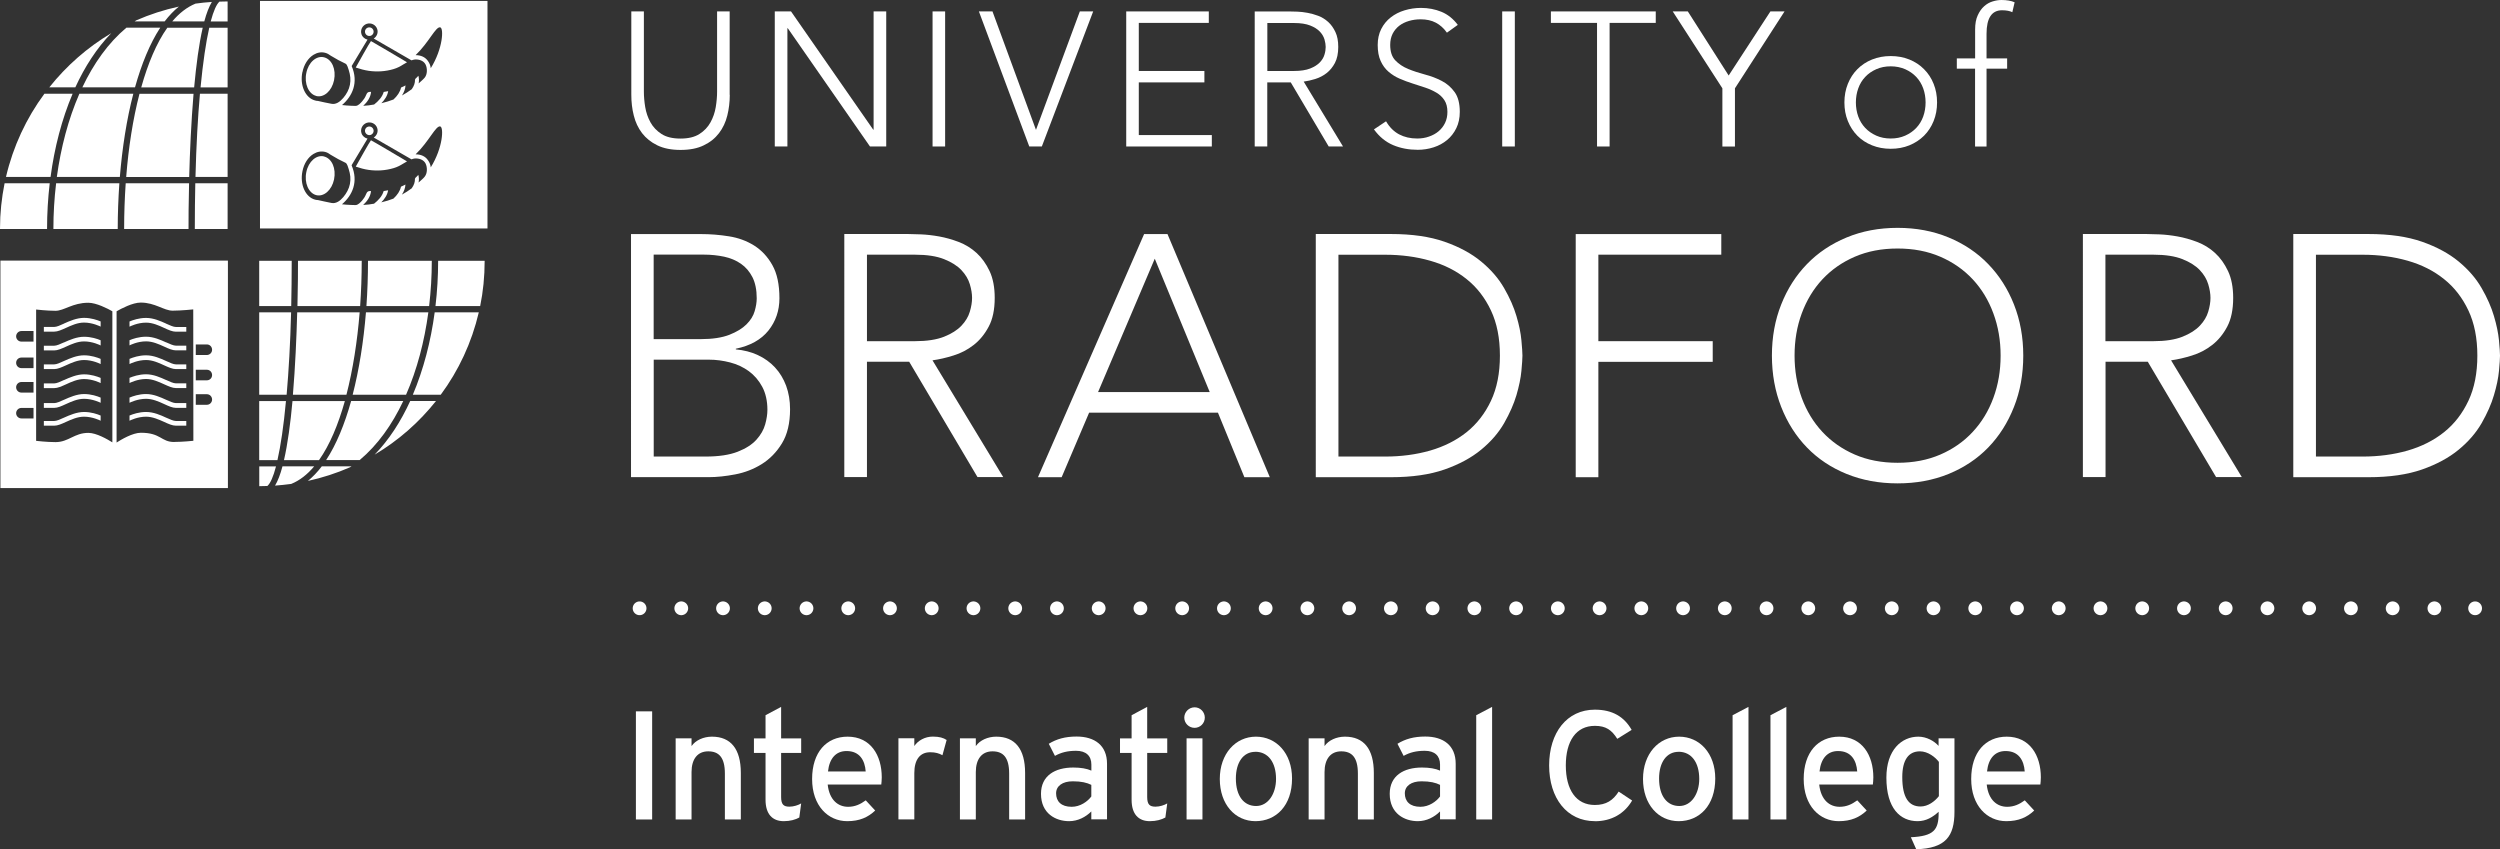<?xml version="1.0" encoding="UTF-8"?><svg xmlns="http://www.w3.org/2000/svg" viewBox="0 0 413.86 140.59"><rect x="0" y="0" width="413.86" height="140.59" fill="#333333" stroke="none"/><defs><style>.d{stroke-dasharray:0 0 0 6.91;}.d,.e{fill:none;stroke:#fff;stroke-linecap:round;stroke-linejoin:round;stroke-width:2.28px;}.f{fill:#fff;}</style></defs><g id="a"/><g id="b"><g id="c"><g><line class="d" x1="112.78" y1="100.7" x2="406.29" y2="100.7"/><path class="e" d="M105.88,100.7h0m303.86,0h0"/><g><path class="f" d="M105.27,135.66v-17.9h2.69v17.9h-2.69Z"/><path class="f" d="M120,135.66v-7.6c0-2.71-1.02-3.68-2.76-3.68s-2.76,1.25-2.76,3.43v7.85h-2.63v-13.43h2.63v1.28c.67-.97,1.99-1.56,3.38-1.56,3.12,0,4.78,2.04,4.78,6.01v7.7h-2.63Z"/><path class="f" d="M132.33,135.33c-.64,.36-1.53,.61-2.58,.61-1.87,0-3.02-1.15-3.02-3.55v-7.75h-1.92v-2.4h1.92v-3.84l2.58-1.38v5.22h3.32v2.4h-3.32v7.29c0,1.25,.41,1.61,1.38,1.61,.69,0,1.46-.25,1.94-.54l-.31,2.33Z"/></g><g><path class="f" d="M145.89,129.88h-8.87c.28,2.58,1.74,3.68,3.38,3.68,1.13,0,2.02-.41,2.92-1.07l1.56,1.69c-1.18,1.12-2.58,1.76-4.63,1.76-3.15,0-5.81-2.53-5.81-6.98s2.4-7.01,5.88-7.01c3.81,0,5.65,3.09,5.65,6.73,0,.49-.05,.92-.08,1.2Zm-5.75-5.55c-1.76,0-2.84,1.23-3.07,3.38h6.24c-.13-1.84-1-3.38-3.17-3.38Z"/><path class="f" d="M156.01,125.02c-.56-.31-1.15-.49-2.02-.49-1.66,0-2.63,1.18-2.63,3.45v7.67h-2.63v-13.43h2.63v1.28c.61-.9,1.74-1.56,3.07-1.56,1.07,0,1.74,.2,2.28,.56l-.69,2.51Z"/><path class="f" d="M167.06,135.66v-7.6c0-2.71-1.02-3.68-2.76-3.68s-2.76,1.25-2.76,3.43v7.85h-2.63v-13.43h2.63v1.28c.67-.97,1.99-1.56,3.38-1.56,3.12,0,4.78,2.04,4.78,6.01v7.7h-2.63Z"/><path class="f" d="M180.66,135.66v-1.33c-.92,.92-2.22,1.61-3.68,1.61-2.17,0-4.65-1.23-4.65-4.53,0-2.99,2.3-4.35,5.35-4.35,1.25,0,2.25,.18,2.99,.51v-1c0-1.46-.9-2.28-2.53-2.28-1.38,0-2.46,.26-3.5,.84l-1.02-2c1.28-.79,2.71-1.2,4.6-1.2,2.99,0,5.04,1.46,5.04,4.5v9.21h-2.58Zm0-5.73c-.72-.36-1.64-.59-3.07-.59-1.69,0-2.76,.77-2.76,1.99,0,1.33,.84,2.23,2.58,2.23,1.41,0,2.63-.87,3.25-1.71v-1.92Z"/><path class="f" d="M192.93,135.33c-.64,.36-1.53,.61-2.58,.61-1.87,0-3.02-1.15-3.02-3.55v-7.75h-1.92v-2.4h1.92v-3.84l2.58-1.38v5.22h3.32v2.4h-3.32v7.29c0,1.25,.41,1.61,1.38,1.61,.69,0,1.46-.25,1.94-.54l-.31,2.33Z"/><path class="f" d="M197.76,120.49c-.95,0-1.71-.77-1.71-1.69s.77-1.71,1.71-1.71,1.69,.77,1.69,1.71-.77,1.69-1.69,1.69Zm-1.33,15.17v-13.43h2.63v13.43h-2.63Z"/><path class="f" d="M207.84,135.94c-3.38,0-5.91-2.79-5.91-6.98s2.61-7.01,5.98-7.01,5.98,2.74,5.98,6.93c0,4.45-2.61,7.06-6.06,7.06Zm-.03-11.48c-2,0-3.22,1.76-3.22,4.42,0,2.94,1.36,4.55,3.35,4.55s3.3-2.02,3.3-4.48c0-2.74-1.3-4.5-3.43-4.5Z"/><path class="f" d="M224.79,135.66v-7.6c0-2.71-1.02-3.68-2.76-3.68s-2.76,1.25-2.76,3.43v7.85h-2.63v-13.43h2.63v1.28c.66-.97,1.99-1.56,3.38-1.56,3.12,0,4.78,2.04,4.78,6.01v7.7h-2.63Z"/><path class="f" d="M238.39,135.66v-1.33c-.92,.92-2.22,1.61-3.68,1.61-2.17,0-4.65-1.23-4.65-4.53,0-2.99,2.3-4.35,5.34-4.35,1.25,0,2.25,.18,2.99,.51v-1c0-1.46-.89-2.28-2.53-2.28-1.38,0-2.46,.26-3.5,.84l-1.02-2c1.28-.79,2.71-1.2,4.6-1.2,2.99,0,5.04,1.46,5.04,4.5v9.21h-2.58Zm0-5.73c-.72-.36-1.64-.59-3.07-.59-1.69,0-2.76,.77-2.76,1.99,0,1.33,.84,2.23,2.58,2.23,1.41,0,2.63-.87,3.25-1.71v-1.92Z"/><path class="f" d="M244.38,135.66v-17.26l2.63-1.38v18.64h-2.63Z"/><path class="f" d="M264.02,135.94c-4.63,0-7.57-3.81-7.57-9.23s2.94-9.23,7.57-9.23c2.92,0,4.86,1.18,6.09,3.35l-2.38,1.48c-.92-1.46-1.87-2.15-3.71-2.15-3.12,0-4.81,2.53-4.81,6.55s1.69,6.55,4.81,6.55c1.87,0,3.02-.77,3.94-2.22l2.23,1.48c-1.28,2.2-3.45,3.43-6.16,3.43Z"/></g><g><path class="f" d="M277.9,135.94c-3.38,0-5.91-2.79-5.91-6.98s2.61-7.01,5.98-7.01,5.98,2.74,5.98,6.93c0,4.45-2.61,7.06-6.06,7.06Zm-.03-11.48c-1.99,0-3.22,1.76-3.22,4.42,0,2.94,1.36,4.55,3.35,4.55s3.3-2.02,3.3-4.48c0-2.74-1.3-4.5-3.43-4.5Z"/><path class="f" d="M286.82,135.66v-17.26l2.63-1.38v18.64h-2.63Z"/><path class="f" d="M293.09,135.66v-17.26l2.63-1.38v18.64h-2.63Z"/><path class="f" d="M310.04,129.88h-8.88c.28,2.58,1.74,3.68,3.38,3.68,1.13,0,2.02-.41,2.92-1.07l1.56,1.69c-1.18,1.12-2.58,1.76-4.63,1.76-3.15,0-5.8-2.53-5.8-6.98s2.4-7.01,5.88-7.01c3.81,0,5.65,3.09,5.65,6.73,0,.49-.05,.92-.08,1.2Zm-5.76-5.55c-1.76,0-2.84,1.23-3.07,3.38h6.24c-.13-1.84-1-3.38-3.17-3.38Z"/><path class="f" d="M317.22,140.59l-.89-1.99c3.78-.18,4.6-1.2,4.6-3.99v-.23c-.97,.89-2.07,1.56-3.48,1.56-2.87,0-5.17-2.1-5.17-7.21,0-4.6,2.53-6.78,5.29-6.78,1.36,0,2.63,.72,3.35,1.53v-1.25h2.63v12.15c0,4.09-1.48,6.06-6.34,6.21Zm3.76-14.45c-.59-.79-1.82-1.76-3.15-1.76-1.89,0-2.92,1.43-2.92,4.27,0,3.38,1.07,4.86,3.02,4.86,1.25,0,2.35-.84,3.04-1.71v-5.65Z"/><path class="f" d="M337.76,129.88h-8.87c.28,2.58,1.74,3.68,3.38,3.68,1.12,0,2.02-.41,2.92-1.07l1.56,1.69c-1.18,1.12-2.58,1.76-4.63,1.76-3.14,0-5.8-2.53-5.8-6.98s2.4-7.01,5.88-7.01c3.81,0,5.65,3.09,5.65,6.73,0,.49-.05,.92-.08,1.2Zm-5.75-5.55c-1.77,0-2.84,1.23-3.07,3.38h6.24c-.13-1.84-1-3.38-3.17-3.38Z"/></g><path class="f" d="M62.02,75.26c3.91-2.31,7.35-5.34,10.16-8.88h-4.27c-1.56,3.4-3.51,6.43-5.89,8.88m-3.89-8.88c-1.07,3.82-2.44,7.19-4.14,9.78h5.55c2.98-2.49,5.38-5.87,7.22-9.78h-8.63Zm-7.18,13.24c2.42-.53,4.76-1.29,6.98-2.26,.09-.06,.17-.11,.26-.16h-4.92c-.72,.95-1.5,1.76-2.32,2.43m1.07-2.43h-5.26c-.35,1.34-.77,2.42-1.23,3.19,.9-.07,1.8-.16,2.68-.28,1.4-.57,2.67-1.56,3.8-2.91m-9,3.28c.43,0,.84-.02,1.25-.03,.49-.42,.98-1.51,1.43-3.24h-2.77v3.28h.09Zm28.03-29.81c.29-2.48,.44-4.97,.44-7.43v-.07h-10.56v.07c0,2.47-.09,4.96-.26,7.43h10.37Zm1.92,14.68c2.96-4,5.13-8.63,6.3-13.64h-7.3c-.64,4.79-1.85,9.46-3.62,13.64h4.62Zm-13.07-22.11v-.07h-10.56v.07c0,1.42,0,4.11-.09,7.43h10.38c.17-2.48,.26-4.97,.26-7.43m-11.59,0v-.07h-5.38v7.5h5.3c.05-2.36,.08-4.84,.08-7.43m-.11,8.47h-5.27v13.64h4.54c.34-3.89,.61-8.47,.74-13.64m31.3-1.04c.49-2.4,.74-4.89,.74-7.43,0-.03,0-.05,0-.07h-7.7v.07c0,2.47-.15,4.96-.44,7.43h7.41Zm-12.27,14.68c1.82-4.15,3.04-8.83,3.69-13.64h-10.33c-.39,4.79-1.12,9.46-2.2,13.64h8.84Zm-14.41,10.82c1.77-2.49,3.18-5.87,4.28-9.78h-8.67c-.33,3.65-.79,7.09-1.41,9.78h5.8Zm-5.46-9.78h-4.44v9.78h3.02c.54-2.39,1.03-5.67,1.41-9.78m12.2-14.68h-10.34c-.11,4.09-.32,8.99-.71,13.64h8.86c1.07-4.15,1.8-8.83,2.19-13.64"/><path class="f" d="M18.42,5.49c-3.95,2.35-7.42,5.4-10.26,8.97h4.31c1.57-3.43,3.55-6.49,5.95-8.97m3.93,8.97c1.08-3.86,2.46-7.25,4.18-9.88h-5.6c-3.01,2.52-5.43,5.94-7.3,9.88h8.72ZM29.6,1.09c-2.45,.53-4.81,1.3-7.05,2.28-.09,.06-.18,.11-.26,.17h4.97c.73-.96,1.51-1.77,2.35-2.45m-1.09,2.45h5.3c.36-1.34,.78-2.43,1.25-3.22-.91,.06-1.82,.15-2.71,.28-1.41,.58-2.69,1.58-3.84,2.94M37.59,.24c-.42,0-.83,.02-1.26,.03-.49,.43-.98,1.53-1.45,3.28h2.8V.24h-.09M9.29,30.34c-.3,2.5-.45,5.01-.45,7.51,0,.02,0,.04,0,.06h10.65v-.06c0-2.5,.1-5.01,.27-7.51H9.29Zm-1.94-14.82c-2.99,4.04-5.18,8.72-6.36,13.77h7.38c.64-4.83,1.86-9.56,3.65-13.77H7.35Zm13.2,22.33v.06h10.66v-.06c0-1.44,0-4.15,.09-7.51h-10.49c-.17,2.5-.26,5.01-.26,7.51m11.7,0v.06h5.43v-7.57h-5.35c-.05,2.38-.08,4.89-.08,7.51m.11-8.56h5.32V15.52h-4.58c-.35,3.93-.61,8.55-.74,13.77M.76,30.34c-.49,2.43-.76,4.94-.76,7.51,0,.02,0,.04,0,.06H7.79v-.06c0-2.5,.15-5.01,.44-7.51H.76ZM13.14,15.52c-1.83,4.19-3.07,8.92-3.73,13.77h10.43c.4-4.83,1.13-9.56,2.23-13.77H13.14ZM27.7,4.59c-1.79,2.52-3.22,5.94-4.32,9.88h8.76c.34-3.69,.79-7.16,1.42-9.88h-5.86Zm5.5,9.88h4.48V4.59h-3.04c-.55,2.41-1.04,5.74-1.44,9.88m-12.31,14.83h10.43c.11-4.14,.33-9.08,.72-13.77h-8.95c-1.09,4.19-1.82,8.92-2.2,13.77"/><path class="f" d="M61.37,22.33c.37-.13,.57-.54,.44-.91-.13-.37-.53-.57-.91-.44-.37,.12-.57,.53-.44,.9,.13,.37,.54,.58,.91,.45"/><path class="f" d="M53.66,25.9c-1.27-.33-2.6,.83-2.95,2.59-.37,1.76,.36,3.47,1.63,3.81,1.27,.33,2.59-.83,2.96-2.59,.37-1.82-.35-3.46-1.64-3.8"/><path class="f" d="M58.88,27.58c.71,.24,1.44,.45,2.18,.55,1.4,.19,2.76,.1,4.11-.3,.58-.17,1.08-.43,1.59-.75,.19-.11,.39-.24,.62-.36-1.21-.72-5.61-3.33-5.97-3.5-.25,.3-2.02,3.48-2.52,4.37"/><path class="f" d="M65.17,11.43c.58-.17,1.08-.43,1.59-.76,.19-.12,.39-.24,.62-.36-1.21-.72-5.61-3.33-5.97-3.51-.25,.3-2.02,3.49-2.52,4.38,.71,.24,1.44,.44,2.18,.55,1.4,.19,2.76,.1,4.11-.3"/><path class="f" d="M71.31,11.31c-.04-.43-.18-.81-.47-1.22-.44-.63-1.16-.96-2.04-.96,2.24-2.15,3.34-4.79,4.08-4.6,.6,.13,.46,3.5-1.58,6.78h0Zm0,16.41c-.04-.43-.18-.81-.47-1.21-.44-.64-1.16-.96-2.04-.96,2.24-2.16,3.34-4.79,4.08-4.62,.6,.14,.46,3.52-1.58,6.79h0Zm-1.02,1.55c-.3,.36-.67,.63-1,.95,.1-.46,.06-.9-.04-1.27-.16,.17-.31,.35-.49,.5-.02,.05-.05,.11-.07,.15,.02,.53-.16,1.06-.54,1.58-.5,.38-1.04,.72-1.62,1.04,.34-.52,.56-1.08,.59-1.67-.24,.12-.49,.25-.74,.35-.15,.72-.62,1.4-1.25,1.98-.62,.25-1.3,.45-2.01,.62,.55-.56,1.01-1.23,1.13-2-.25,.05-.49,.1-.74,.13-.24,.86-.9,1.55-1.59,2.09-.59,.11-1.17,.18-1.8,.21,.66-.61,1.22-1.39,1.3-2.3-.49-.05-.67,.13-.84,.56-.15,.37-.38,.72-.64,1.02-.27,.29-.66,.74-1.09,.74-.24,0-.47,0-.7-.02-.51-.01-1.03-.06-1.54-.11,1.72-1.47,2.77-3.73,1.59-6.46,.01,0,.03,0,.04,0l-.03-.02,2.63-4.39c-.44-.1-.83-.41-.99-.87-.25-.71,.14-1.49,.85-1.74,.72-.24,1.5,.13,1.74,.85,.21,.61-.05,1.24-.57,1.58l6.25,3.61c.18-.06,.36-.14,.54-.14,.68-.05,1.44,.17,1.78,.81,.32,.62,.33,1.64-.14,2.2h0Zm-14.37,4.14c-.32,.18-.67,.26-1.04,.19-.75-.16-1.5-.3-2.24-.48-.16,0-.32-.03-.48-.07-1.61-.42-2.55-2.53-2.09-4.71,.25-1.26,.92-2.31,1.83-2.86,.62-.38,1.29-.49,1.93-.33,.34,.09,.64,.26,.91,.47,.85,.52,1.67,.97,2.46,1.33,.28,.13,.44,.79,.53,1.06,.13,.4,.22,.81,.26,1.22,.07,.82-.08,1.64-.47,2.37-.19,.37-.42,.71-.69,1.03-.26,.3-.57,.6-.92,.79h0Zm-5.85-21.47c.25-1.26,.92-2.31,1.83-2.87,.62-.38,1.29-.5,1.93-.33,.34,.09,.64,.26,.91,.47,.85,.52,1.67,.97,2.46,1.33,.28,.13,.44,.79,.53,1.05,.13,.4,.22,.81,.26,1.23,.07,.81-.08,1.63-.47,2.37-.19,.36-.42,.71-.69,1.02-.26,.3-.57,.6-.92,.79-.32,.17-.67,.26-1.04,.18-.75-.15-1.5-.29-2.24-.47-.16,0-.32-.03-.48-.08-1.61-.42-2.55-2.53-2.09-4.7h0Zm8.14-1l2.63-4.38c-.44-.11-.83-.4-.99-.87-.25-.72,.14-1.49,.85-1.74,.72-.24,1.5,.14,1.74,.85,.21,.61-.05,1.24-.57,1.58l6.25,3.61c.18-.06,.36-.12,.54-.14,.68-.05,1.44,.17,1.78,.81,.32,.61,.33,1.64-.14,2.2-.3,.35-.67,.64-1,.95,.1-.47,.06-.9-.04-1.27-.16,.17-.31,.35-.49,.5-.02,.05-.05,.11-.07,.15,.02,.52-.16,1.05-.54,1.58-.5,.37-1.04,.72-1.62,1.04,.34-.52,.56-1.09,.59-1.67-.24,.13-.49,.25-.74,.35-.15,.72-.62,1.4-1.25,1.98-.62,.24-1.3,.45-2.01,.62,.55-.56,1.01-1.23,1.13-2-.25,.05-.49,.1-.74,.13-.24,.85-.9,1.55-1.59,2.08-.59,.11-1.17,.19-1.8,.22,.66-.61,1.22-1.39,1.3-2.31-.49-.05-.67,.13-.84,.56-.15,.38-.38,.71-.64,1.01-.27,.3-.66,.75-1.09,.75-.24,0-.47-.01-.7-.02-.51-.02-1.03-.06-1.54-.12,1.72-1.47,2.77-3.74,1.59-6.47,.01,0,.03,.01,.04,.02l-.03-.03h0ZM80.7,.16H43.04V37.82h37.66V.16h0Z"/><path class="f" d="M52.34,15.89c1.27,.33,2.59-.83,2.96-2.6,.37-1.82-.35-3.46-1.64-3.8-1.27-.33-2.6,.82-2.95,2.59-.37,1.76,.36,3.47,1.63,3.8"/><path class="f" d="M61.37,5.92c.37-.13,.57-.53,.44-.91-.13-.37-.53-.57-.91-.44-.37,.12-.57,.53-.44,.9,.13,.38,.54,.57,.91,.45"/><path class="f" d="M10.59,53.57c-.62,.29-1.21,.55-1.61,.55h-1.72v.78h1.72c.57,0,1.2-.29,1.94-.62,.9-.41,1.92-.88,2.99-.88,1.41,0,2.65,.62,2.75,.67v-.86c-.53-.22-1.56-.59-2.75-.59s-2.39,.52-3.32,.94"/><path class="f" d="M27.5,69.14c-.93-.43-2.08-.94-3.32-.94-1.17,0-2.2,.36-2.74,.59v.86c.1-.05,1.33-.67,2.74-.67,1.07,0,2.1,.47,3,.87,.73,.34,1.37,.62,1.93,.62h1.73v-.78h-1.73c-.39,0-.98-.27-1.61-.55"/><path class="f" d="M10.59,56.68c-.62,.28-1.21,.55-1.61,.55h-1.72v.78h1.72c.57,0,1.2-.29,1.94-.62,.9-.41,1.92-.87,2.99-.87,1.41,0,2.65,.61,2.75,.67v-.86c-.53-.23-1.56-.58-2.75-.58s-2.39,.52-3.32,.94"/><path class="f" d="M10.59,69.14c-.62,.29-1.21,.55-1.61,.55h-1.72v.78h1.72c.57,0,1.2-.28,1.94-.62,.9-.41,1.92-.87,2.99-.87,1.41,0,2.65,.62,2.75,.67v-.86c-.53-.23-1.56-.59-2.75-.59s-2.39,.52-3.32,.94"/><path class="f" d="M10.59,59.76c-.62,.29-1.21,.56-1.61,.56h-1.72v.78h1.72c.57,0,1.2-.29,1.94-.62,.9-.41,1.92-.88,2.99-.88,1.41,0,2.65,.61,2.75,.67v-.86c-.53-.22-1.56-.59-2.75-.59s-2.39,.52-3.32,.94"/><path class="f" d="M10.59,66.18c-.62,.28-1.21,.55-1.61,.55h-1.72v.79h1.72c.57,0,1.2-.29,1.94-.63,.9-.41,1.92-.87,2.99-.87,1.41,0,2.65,.61,2.75,.66v-.86c-.53-.23-1.56-.59-2.75-.59s-2.39,.53-3.32,.95"/><path class="f" d="M27.5,66.18c-.93-.42-2.08-.95-3.32-.95-1.17,0-2.2,.36-2.74,.59v.86c.1-.05,1.33-.66,2.74-.66,1.07,0,2.1,.46,3,.87,.73,.34,1.37,.63,1.93,.63h1.73v-.79h-1.73c-.39,0-.98-.27-1.61-.55"/><path class="f" d="M10.59,62.91c-.62,.29-1.21,.56-1.61,.56h-1.72v.78h1.72c.57,0,1.2-.29,1.94-.62,.9-.42,1.92-.88,2.99-.88,1.41,0,2.65,.61,2.75,.67v-.86c-.53-.22-1.56-.59-2.75-.59s-2.39,.53-3.32,.95"/><path class="f" d="M27.5,56.68c-.93-.42-2.08-.94-3.32-.94-1.17,0-2.2,.35-2.74,.58v.86c.1-.06,1.33-.67,2.74-.67,1.07,0,2.1,.46,3,.87,.73,.34,1.37,.62,1.93,.62h1.73v-.78h-1.73c-.39,0-.98-.27-1.61-.55"/><path class="f" d="M27.5,62.91c-.93-.42-2.08-.95-3.32-.95-1.17,0-2.2,.37-2.74,.59v.86c.1-.05,1.33-.67,2.74-.67,1.07,0,2.1,.47,3,.88,.73,.33,1.37,.62,1.93,.62h1.73v-.78h-1.73c-.39,0-.98-.27-1.61-.56"/><path class="f" d="M34.25,58.77h-1.84v-1.75h1.84c.48,0,.86,.39,.86,.88s-.39,.86-.86,.87h0Zm0,4.19h-1.84v-1.75h1.84c.48,0,.86,.39,.86,.88s-.39,.87-.86,.87h0Zm0,4.05h-1.84v-1.75h1.84c.48,0,.86,.4,.86,.88s-.39,.87-.86,.87h0Zm-5.41,6.16c-2.19,0-2.19-1.53-5.52-1.53-1.37,0-3.29,1.15-4.02,1.62v-21.73c.76-.43,2.64-1.44,4-1.44,2.36,0,3.85,1.34,5.27,1.34s3.42-.21,3.42-.21l.02,21.75s-1.74,.19-3.16,.19h0Zm-10.24,.06c-.78-.49-2.64-1.57-3.97-1.57-2.35,0-3.26,1.53-5.44,1.53-1.46,0-3.21-.21-3.21-.21v-21.74s1.79,.21,3.21,.21,2.83-1.33,5.42-1.33c1.35,0,3.24,.98,3.99,1.41v21.69h0ZM5.55,56.55H3.54c-.48,0-.87-.4-.87-.87s.39-.88,.87-.88h2.01v1.75h0Zm0,4.39H3.54c-.48,0-.87-.39-.87-.88s.39-.86,.87-.87h2.01v1.75h0Zm0,4.05H3.54c-.48,0-.87-.4-.87-.88s.39-.87,.87-.87h2.01v1.75h0Zm0,4.28H3.54c-.48,0-.87-.4-.87-.87s.39-.87,.87-.87h2.01v1.74h0Zm32.18-26.13H.07v37.66H37.73V43.13h0Z"/><path class="f" d="M27.5,53.57c-.93-.42-2.08-.94-3.32-.94-1.17,0-2.2,.36-2.74,.59v.86c.1-.05,1.33-.67,2.74-.67,1.07,0,2.1,.46,3,.88,.73,.34,1.37,.62,1.93,.62h1.73v-.78h-1.73c-.39,0-.98-.27-1.61-.55"/><path class="f" d="M27.5,59.76c-.93-.42-2.08-.94-3.32-.94-1.17,0-2.2,.36-2.74,.59v.86c.1-.06,1.33-.67,2.74-.67,1.07,0,2.1,.46,3,.88,.73,.33,1.37,.62,1.93,.62h1.73v-.78h-1.73c-.39,0-.98-.27-1.61-.56"/><path class="f" d="M120.81,15.69c0,1.2-.14,2.35-.41,3.44-.27,1.1-.73,2.07-1.37,2.91-.64,.84-1.48,1.52-2.53,2.02-1.04,.51-2.32,.76-3.84,.76s-2.79-.25-3.84-.76c-1.04-.5-1.88-1.18-2.53-2.02-.64-.84-1.1-1.81-1.37-2.91-.28-1.09-.41-2.24-.41-3.44V1.89h2.08V15.16c0,.8,.07,1.65,.22,2.56,.15,.91,.44,1.75,.87,2.53,.43,.78,1.04,1.42,1.83,1.93,.79,.51,1.84,.76,3.14,.76s2.35-.25,3.14-.76c.79-.5,1.4-1.15,1.83-1.93,.43-.78,.72-1.62,.87-2.53,.15-.91,.22-1.76,.22-2.56V1.89h2.08V15.69h0Z"/><polygon class="f" points="128.26 1.89 130.95 1.89 144.56 21.47 144.62 21.47 144.62 1.89 146.71 1.89 146.71 24.25 144.02 24.25 130.41 4.67 130.35 4.67 130.35 24.25 128.26 24.25 128.26 1.89 128.26 1.89"/><polygon class="f" points="154.38 24.25 156.46 24.25 156.46 1.89 154.38 1.89 154.38 24.25 154.38 24.25"/><polygon class="f" points="162.05 1.89 164.3 1.89 171.5 21.5 178.76 1.89 180.97 1.89 172.47 24.25 170.39 24.25 162.05 1.89 162.05 1.89"/><polygon class="f" points="186.44 1.89 200.11 1.89 200.11 3.79 188.52 3.79 188.52 11.75 199.38 11.75 199.38 13.64 188.52 13.64 188.52 22.36 200.61 22.36 200.61 24.25 186.44 24.25 186.44 1.89 186.44 1.89"/><path class="f" d="M209.8,11.75h4.42c1.09,0,1.98-.14,2.67-.41,.68-.27,1.22-.61,1.6-1.01,.38-.4,.64-.83,.77-1.29,.14-.46,.2-.89,.2-1.26s-.07-.8-.2-1.26c-.14-.46-.4-.9-.77-1.29-.38-.4-.91-.74-1.6-1.01-.68-.27-1.57-.41-2.67-.41h-4.42v7.96h0Zm-2.08-9.85h5.87c.29,0,.69,.01,1.2,.03,.5,.02,1.05,.08,1.64,.19,.59,.11,1.19,.27,1.8,.5,.61,.23,1.15,.57,1.64,1.01,.49,.44,.88,1,1.2,1.67,.32,.67,.47,1.5,.47,2.47,0,1.07-.19,1.96-.55,2.65-.37,.69-.83,1.26-1.39,1.69-.56,.43-1.17,.75-1.85,.96-.67,.21-1.32,.36-1.93,.44l6.51,10.74h-2.37l-6.28-10.61h-3.89v10.61h-2.08V1.89h0Z"/><path class="f" d="M229.48,20.12c.55,.95,1.26,1.65,2.13,2.12,.87,.46,1.87,.69,2.99,.69,.69,0,1.35-.1,1.96-.32,.61-.21,1.14-.5,1.59-.88,.45-.38,.81-.84,1.07-1.38,.26-.54,.39-1.14,.39-1.82,0-.78-.16-1.42-.49-1.93-.33-.51-.76-.92-1.31-1.25-.55-.32-1.16-.61-1.85-.84-.68-.23-1.39-.46-2.12-.69-.73-.23-1.43-.49-2.12-.79-.68-.29-1.3-.68-1.85-1.15-.55-.47-.99-1.07-1.31-1.78-.33-.72-.49-1.6-.49-2.65,0-.99,.19-1.87,.58-2.64,.39-.77,.91-1.41,1.58-1.93,.66-.52,1.43-.91,2.29-1.17,.86-.26,1.77-.4,2.71-.4,1.22,0,2.35,.22,3.4,.65,1.04,.43,1.94,1.15,2.7,2.16l-1.8,1.29c-.52-.74-1.14-1.29-1.85-1.66-.7-.37-1.54-.55-2.51-.55-.67,0-1.32,.09-1.93,.27-.61,.18-1.14,.44-1.6,.79-.45,.35-.82,.79-1.09,1.31-.27,.53-.41,1.15-.41,1.86,0,1.12,.28,1.97,.85,2.57,.57,.6,1.28,1.07,2.13,1.42,.85,.35,1.78,.65,2.78,.92,1,.26,1.92,.61,2.78,1.06,.85,.44,1.56,1.06,2.13,1.85,.57,.79,.85,1.88,.85,3.27,0,1.01-.19,1.91-.57,2.69-.38,.78-.89,1.44-1.53,1.97-.65,.54-1.39,.94-2.23,1.21-.84,.27-1.72,.41-2.62,.41-1.48,0-2.83-.25-4.07-.77-1.24-.52-2.3-1.39-3.19-2.61l1.99-1.33h0Z"/><polygon class="f" points="248.68 24.25 250.77 24.25 250.77 1.89 248.68 1.89 248.68 24.25 248.68 24.25"/><polygon class="f" points="264.38 3.79 256.74 3.79 256.74 1.89 274.1 1.89 274.1 3.79 266.46 3.79 266.46 24.25 264.38 24.25 264.38 3.79 264.38 3.79"/><polygon class="f" points="285.13 14.62 276.91 1.89 279.41 1.89 286.17 12.5 293.08 1.89 295.42 1.89 287.21 14.62 287.21 24.26 285.13 24.26 285.13 14.62 285.13 14.62"/><path class="f" d="M307.23,16.96c0,.82,.13,1.59,.39,2.32,.26,.73,.65,1.35,1.15,1.89,.51,.54,1.12,.96,1.83,1.28,.71,.32,1.52,.48,2.4,.48s1.68-.16,2.4-.48c.72-.32,1.32-.74,1.83-1.28,.51-.54,.89-1.17,1.15-1.89,.26-.73,.39-1.5,.39-2.32s-.13-1.59-.39-2.32c-.26-.73-.65-1.36-1.15-1.9-.51-.54-1.12-.96-1.83-1.28-.72-.31-1.52-.48-2.4-.48s-1.69,.16-2.4,.48c-.72,.32-1.33,.74-1.83,1.28-.51,.54-.89,1.17-1.15,1.9-.26,.73-.39,1.5-.39,2.32h0Zm-1.9,0c0-1.11,.19-2.14,.57-3.08,.38-.94,.9-1.75,1.58-2.43,.67-.68,1.49-1.22,2.43-1.6,.95-.38,1.98-.57,3.09-.57s2.14,.19,3.08,.57c.94,.38,1.75,.91,2.43,1.6,.68,.68,1.22,1.49,1.59,2.43,.38,.94,.57,1.96,.57,3.08s-.19,2.14-.57,3.08c-.38,.94-.91,1.75-1.59,2.43-.69,.68-1.5,1.21-2.43,1.59-.94,.38-1.96,.57-3.08,.57s-2.15-.19-3.09-.57c-.95-.38-1.76-.91-2.43-1.59-.67-.68-1.2-1.49-1.58-2.43-.38-.94-.57-1.96-.57-3.08"/><path class="f" d="M326.97,11.37h-3.03v-1.7h3.03V4.89c0-.95,.14-1.73,.43-2.35,.28-.62,.63-1.12,1.06-1.5,.42-.38,.89-.65,1.4-.8,.51-.16,1-.24,1.47-.24,.89,0,1.61,.13,2.18,.38l-.38,1.64c-.42-.21-.99-.32-1.71-.32-1.7,0-2.56,1.3-2.56,3.89v4.08h3.41v1.7h-3.41v12.89h-1.9V11.37h0Z"/><path class="f" d="M108.22,75.58h8.58c2.2,0,3.97-.27,5.32-.8,1.35-.53,2.38-1.19,3.1-1.99,.72-.8,1.2-1.64,1.45-2.53,.25-.89,.37-1.7,.37-2.41,0-1.48-.29-2.75-.85-3.81-.57-1.06-1.31-1.92-2.22-2.59-.91-.66-1.94-1.15-3.1-1.45-1.16-.3-2.32-.46-3.5-.46h-9.15v16.03h0Zm0-19.44h7.79c1.93,0,3.5-.24,4.72-.71,1.21-.48,2.16-1.05,2.84-1.73,.68-.68,1.14-1.41,1.36-2.19,.23-.78,.34-1.49,.34-2.13,0-1.4-.24-2.57-.71-3.5-.48-.93-1.11-1.67-1.91-2.22-.79-.55-1.72-.94-2.78-1.17-1.06-.22-2.18-.34-3.36-.34h-8.3v13.99h0Zm-3.75-17.39h11.6c1.51,0,3.05,.12,4.6,.37,1.55,.24,2.95,.76,4.18,1.53,1.23,.78,2.24,1.86,3.01,3.24,.78,1.38,1.17,3.21,1.17,5.48,0,2.05-.61,3.83-1.82,5.35-1.21,1.51-3.01,2.52-5.4,3.01v.11c1.32,.12,2.54,.43,3.64,.94,1.1,.51,2.05,1.19,2.84,2.04,.8,.86,1.41,1.87,1.85,3.04,.43,1.18,.65,2.47,.65,3.87,0,2.32-.45,4.2-1.34,5.66-.89,1.46-2.01,2.6-3.35,3.44-1.35,.84-2.81,1.4-4.38,1.7-1.57,.3-3.04,.46-4.41,.46h-12.85V38.75h0Z"/><path class="f" d="M143.52,56.48h7.96c1.97,0,3.57-.25,4.81-.74,1.23-.49,2.19-1.1,2.87-1.82,.68-.72,1.15-1.5,1.39-2.33,.25-.83,.37-1.59,.37-2.27s-.12-1.44-.37-2.27c-.25-.83-.71-1.61-1.39-2.33-.68-.72-1.64-1.33-2.87-1.82-1.23-.49-2.83-.74-4.81-.74h-7.96v14.33h0Zm-3.75-17.74h10.57c.53,0,1.25,.02,2.16,.06,.91,.04,1.9,.15,2.96,.34,1.06,.19,2.14,.49,3.24,.91,1.1,.42,2.08,1.02,2.96,1.82,.87,.79,1.59,1.8,2.16,3.01,.57,1.21,.85,2.69,.85,4.43,0,1.93-.33,3.53-1,4.77-.66,1.25-1.5,2.27-2.5,3.04-1,.78-2.11,1.36-3.33,1.73-1.21,.38-2.37,.65-3.47,.8l11.71,19.33h-4.26l-11.31-19.1h-6.99v19.1h-3.75V38.75h0Z"/><path class="f" d="M191.16,42.84l-9.38,22.06h18.48l-9.09-22.06h0Zm-1.76-4.09h3.87l16.94,40.25h-4.21l-4.38-10.69h-21.32l-4.55,10.69h-3.92l17.57-40.25h0Z"/><path class="f" d="M221.57,75.58h7.73c2.65,0,5.14-.33,7.45-.99,2.31-.67,4.32-1.68,6.03-3.04,1.7-1.36,3.05-3.1,4.04-5.2,.99-2.1,1.48-4.59,1.48-7.48s-.49-5.37-1.48-7.47c-.99-2.1-2.33-3.84-4.04-5.2-1.7-1.37-3.71-2.38-6.03-3.04-2.31-.66-4.79-.99-7.45-.99h-7.73v33.43h0Zm-3.75-36.84h12.45c3.49,0,6.44,.43,8.87,1.28,2.43,.85,4.44,1.94,6.05,3.27,1.61,1.33,2.88,2.79,3.81,4.41,.93,1.61,1.61,3.16,2.04,4.63,.44,1.48,.71,2.81,.82,4.01,.11,1.19,.17,2.04,.17,2.53s-.06,1.34-.17,2.53c-.11,1.19-.39,2.53-.82,4.01-.44,1.48-1.12,3.02-2.04,4.64-.93,1.61-2.2,3.08-3.81,4.4-1.61,1.33-3.63,2.42-6.05,3.27-2.43,.85-5.38,1.28-8.87,1.28h-12.45V38.75h0Z"/><polygon class="f" points="260.85 38.75 284.95 38.75 284.95 42.16 264.6 42.16 264.6 56.48 283.53 56.48 283.53 59.9 264.6 59.9 264.6 79 260.85 79 260.85 38.75 260.85 38.75"/><path class="f" d="M297.08,58.87c0,2.5,.4,4.83,1.19,7,.8,2.16,1.93,4.03,3.41,5.62,1.48,1.59,3.27,2.85,5.37,3.76,2.1,.91,4.46,1.36,7.08,1.36s4.97-.45,7.08-1.36c2.1-.91,3.89-2.16,5.37-3.76,1.48-1.59,2.62-3.47,3.41-5.62,.8-2.16,1.2-4.49,1.2-7s-.4-4.83-1.2-6.99c-.79-2.16-1.93-4.04-3.41-5.63-1.48-1.59-3.27-2.84-5.37-3.75-2.1-.91-4.46-1.36-7.08-1.36s-4.97,.45-7.08,1.36c-2.1,.91-3.89,2.16-5.37,3.75-1.48,1.59-2.61,3.47-3.41,5.63-.8,2.16-1.19,4.49-1.19,6.99h0Zm-3.75,0c0-3.07,.51-5.89,1.54-8.47,1.02-2.58,2.44-4.8,4.26-6.68,1.82-1.88,4.01-3.35,6.57-4.41,2.55-1.06,5.37-1.59,8.44-1.59s5.88,.53,8.44,1.59c2.56,1.06,4.75,2.53,6.56,4.41,1.82,1.88,3.24,4.1,4.26,6.68,1.02,2.58,1.54,5.4,1.54,8.47s-.51,5.91-1.54,8.5c-1.02,2.59-2.44,4.83-4.26,6.71-1.82,1.88-4.01,3.33-6.56,4.38-2.56,1.04-5.37,1.56-8.44,1.56s-5.88-.52-8.44-1.56c-2.56-1.04-4.75-2.5-6.57-4.38-1.82-1.88-3.24-4.11-4.26-6.71-1.02-2.59-1.54-5.43-1.54-8.5"/><path class="f" d="M348.54,56.48h7.96c1.97,0,3.57-.25,4.8-.74,1.23-.49,2.19-1.1,2.87-1.82,.68-.72,1.15-1.5,1.39-2.33,.25-.83,.37-1.59,.37-2.27s-.12-1.44-.37-2.27c-.25-.83-.71-1.61-1.39-2.33-.68-.72-1.64-1.33-2.87-1.82-1.23-.49-2.83-.74-4.8-.74h-7.96v14.33h0Zm-3.75-17.74h10.57c.53,0,1.25,.02,2.16,.06,.91,.04,1.9,.15,2.96,.34,1.06,.19,2.14,.49,3.24,.91,1.1,.42,2.09,1.02,2.96,1.82,.87,.79,1.59,1.8,2.16,3.01,.57,1.21,.85,2.69,.85,4.43,0,1.93-.33,3.53-.99,4.77-.66,1.25-1.5,2.27-2.5,3.04-1,.78-2.11,1.36-3.32,1.73-1.21,.38-2.37,.65-3.47,.8l11.71,19.33h-4.26l-11.31-19.1h-6.99v19.1h-3.75V38.75h0Z"/><path class="f" d="M383.39,75.58h7.73c2.65,0,5.14-.33,7.45-.99,2.31-.67,4.32-1.68,6.02-3.04,1.71-1.36,3.05-3.1,4.04-5.2,.99-2.1,1.48-4.59,1.48-7.48s-.49-5.37-1.48-7.47c-.99-2.1-2.33-3.84-4.04-5.2-1.7-1.37-3.71-2.38-6.02-3.04-2.31-.66-4.79-.99-7.45-.99h-7.73v33.43h0Zm-3.75-36.84h12.45c3.49,0,6.44,.43,8.87,1.28,2.42,.85,4.44,1.94,6.05,3.27,1.61,1.33,2.88,2.79,3.81,4.41,.93,1.61,1.61,3.16,2.04,4.63,.44,1.48,.71,2.81,.83,4.01,.11,1.19,.17,2.04,.17,2.53s-.06,1.34-.17,2.53c-.11,1.19-.39,2.53-.83,4.01-.43,1.48-1.12,3.02-2.04,4.64-.93,1.61-2.2,3.08-3.81,4.4-1.61,1.33-3.63,2.42-6.05,3.27-2.43,.85-5.38,1.28-8.87,1.28h-12.45V38.75h0Z"/></g></g></g></svg>